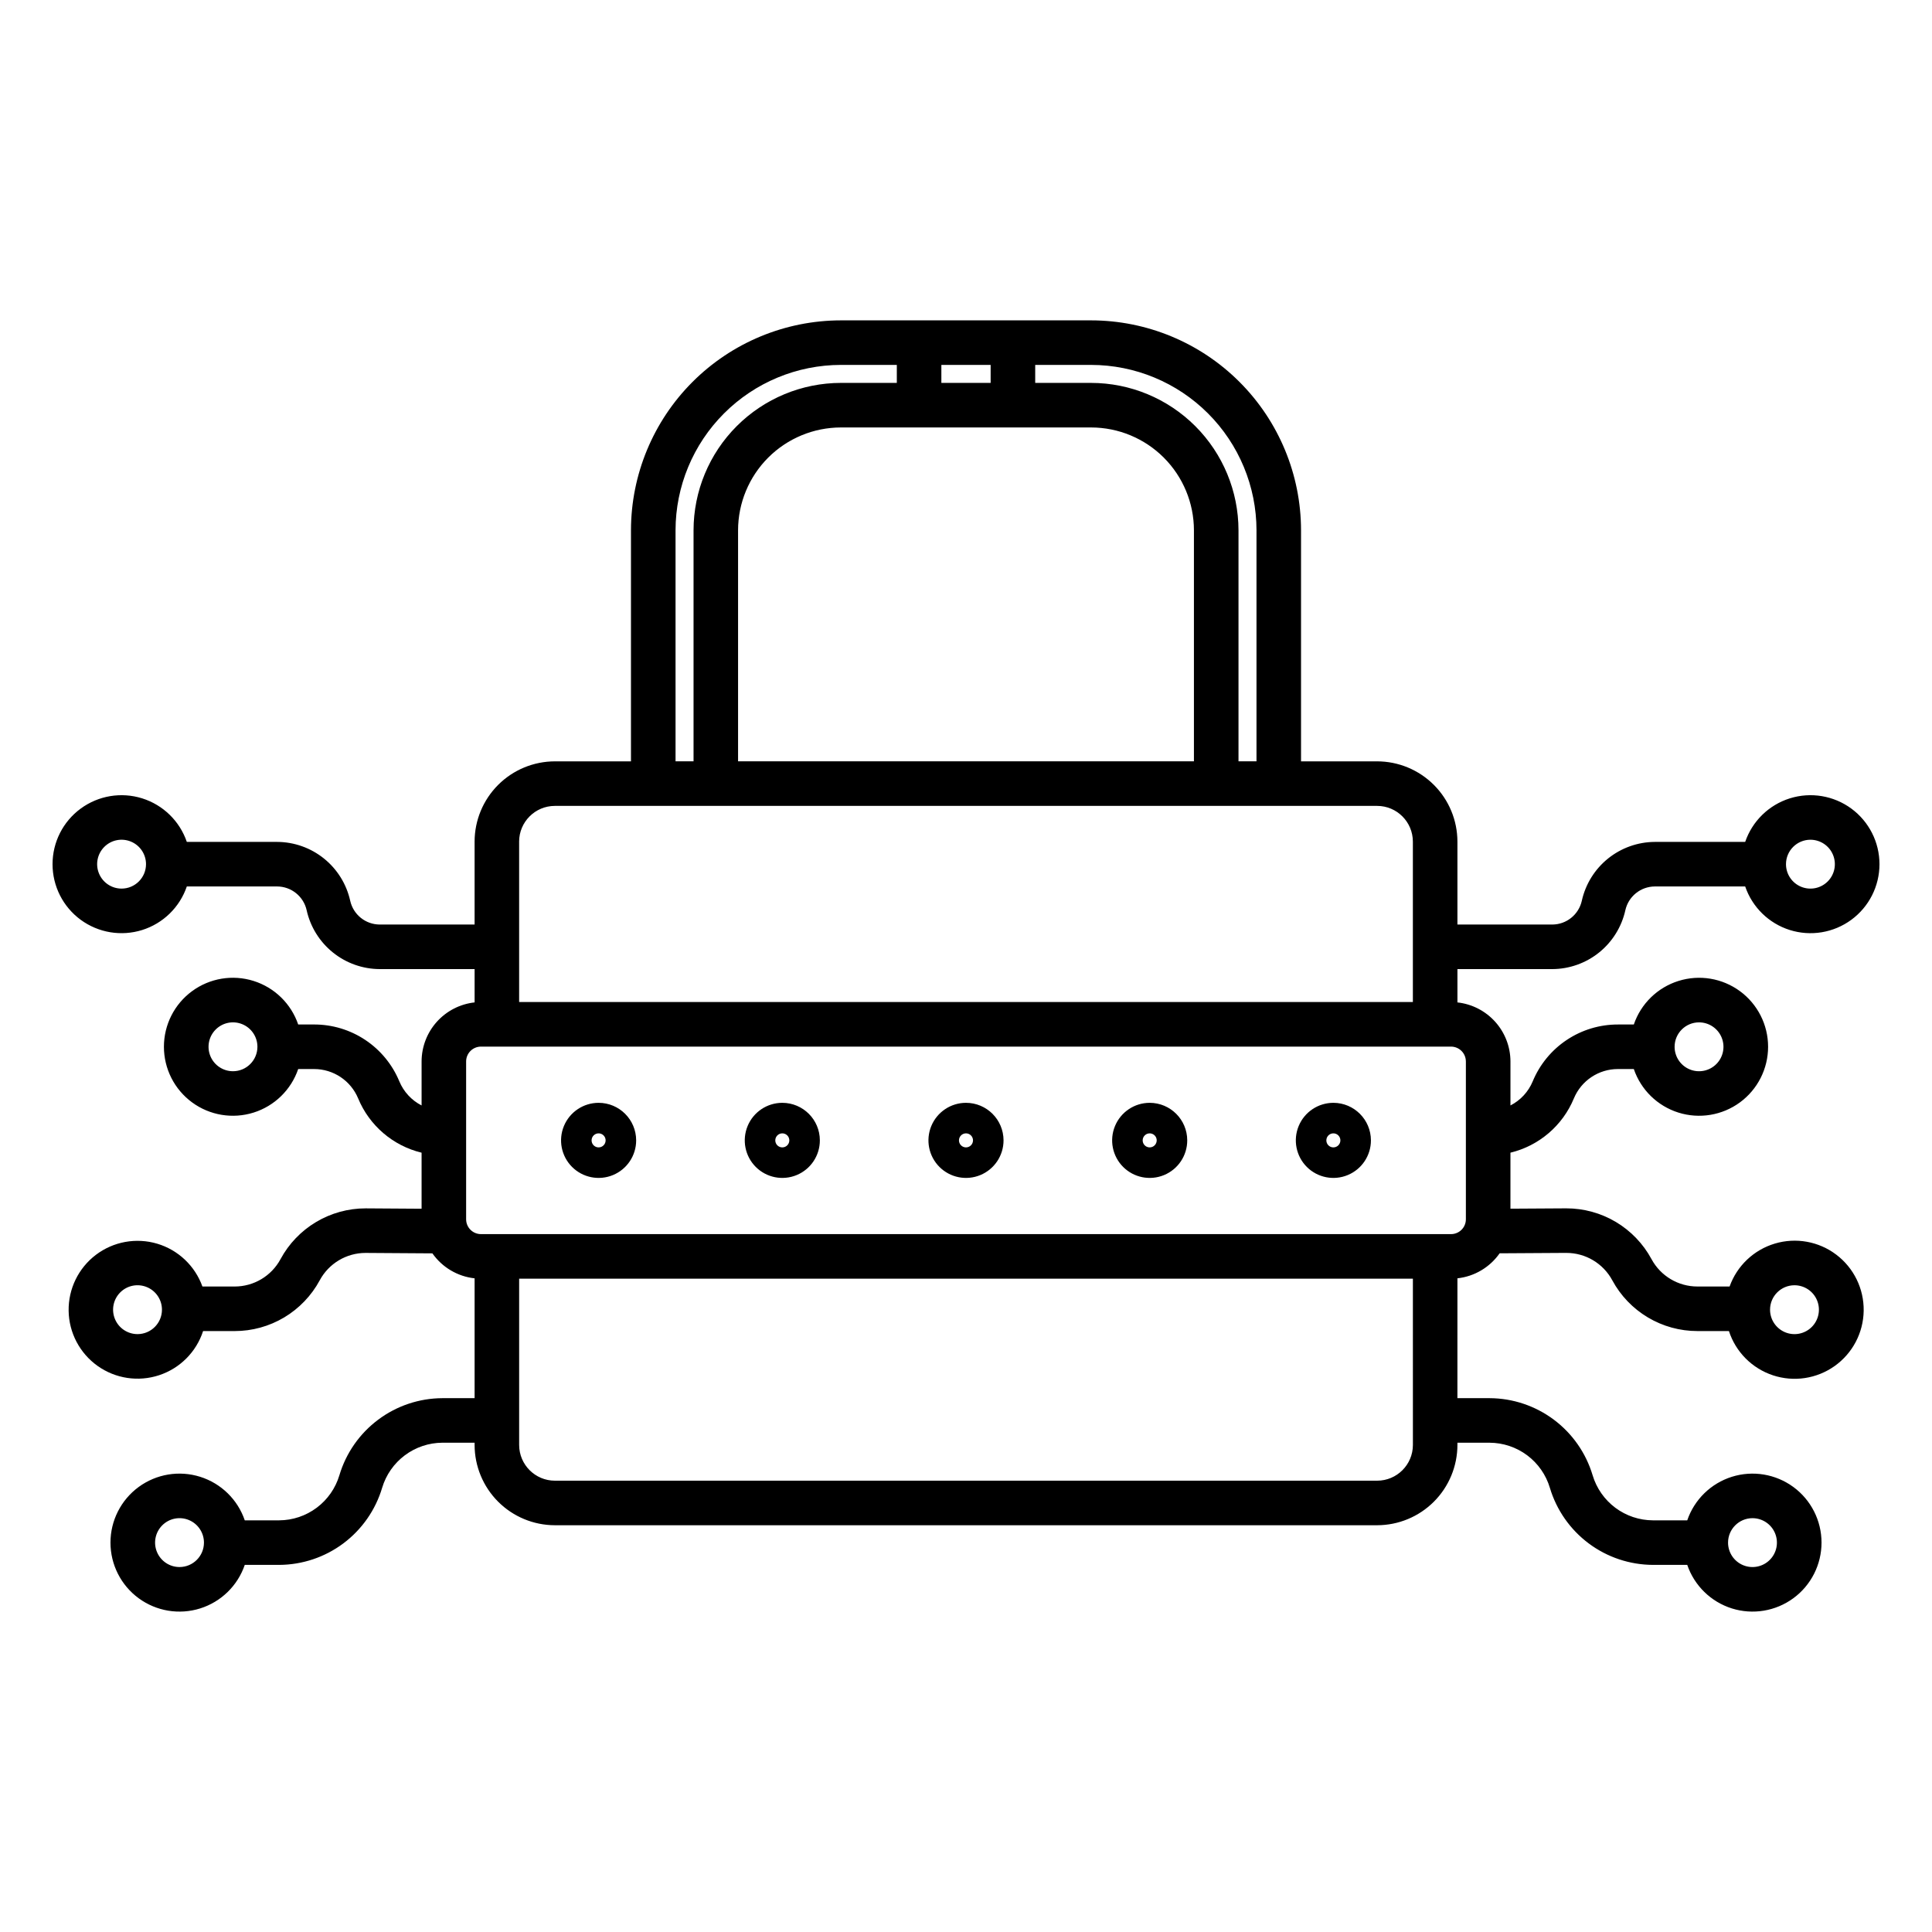 <?xml version="1.0" encoding="UTF-8"?>
<!-- The Best Svg Icon site in the world: iconSvg.co, Visit us! https://iconsvg.co -->
<svg fill="#000000" width="800px" height="800px" version="1.1" viewBox="144 144 512 512" xmlns="http://www.w3.org/2000/svg">
 <g>
  <path d="m555.38 400.82c4.516-0.02 8.891-1.574 12.41-4.41 3.516-2.836 5.965-6.781 6.945-11.191 0.816-3.664 4.062-6.281 7.816-6.297h23.941c1.883 5.508 6.273 9.793 11.824 11.539 5.555 1.746 11.609 0.742 16.301-2.703 4.691-3.445 7.465-8.918 7.465-14.738 0-5.824-2.773-11.297-7.465-14.742-4.691-3.441-10.746-4.445-16.301-2.703-5.551 1.746-9.941 6.031-11.824 11.539h-23.941c-4.516 0.02-8.891 1.578-12.41 4.41-3.516 2.836-5.965 6.781-6.945 11.191-0.816 3.668-4.062 6.281-7.816 6.297h-25.148v-21.969c-0.008-5.641-2.25-11.051-6.242-15.039-3.988-3.988-9.395-6.231-15.039-6.238h-20.164v-61.234c-0.016-14.75-5.879-28.891-16.312-39.32-10.43-10.43-24.57-16.297-39.32-16.312h-66.309c-14.75 0.016-28.891 5.883-39.32 16.312-10.43 10.43-16.297 24.57-16.312 39.32v61.234h-20.164c-5.641 0.008-11.051 2.25-15.039 6.238-3.988 3.988-6.234 9.398-6.238 15.039v21.969h-25.145c-3.758-0.016-7-2.629-7.82-6.297-0.977-4.41-3.426-8.355-6.945-11.191-3.516-2.832-7.894-4.391-12.41-4.41h-23.945c-1.879-5.508-6.269-9.793-11.824-11.539-5.555-1.742-11.605-0.738-16.297 2.707-4.695 3.441-7.465 8.914-7.465 14.738 0 5.82 2.769 11.293 7.465 14.738 4.691 3.441 10.742 4.445 16.297 2.703 5.555-1.746 9.945-6.031 11.824-11.539h23.941c3.754 0.016 7 2.633 7.816 6.297 0.98 4.41 3.43 8.359 6.949 11.191 3.519 2.836 7.894 4.391 12.414 4.41h25.148v8.828c-3.856 0.422-7.422 2.254-10.016 5.141-2.59 2.887-4.027 6.625-4.035 10.508v11.66c-2.664-1.363-4.754-3.633-5.902-6.394-1.852-4.469-4.988-8.281-9.008-10.961-4.023-2.684-8.75-4.109-13.582-4.102h-4.207c-1.879-5.508-6.269-9.793-11.824-11.539-5.551-1.746-11.605-0.742-16.297 2.703-4.695 3.445-7.465 8.918-7.465 14.742 0 5.82 2.769 11.293 7.465 14.738 4.691 3.445 10.746 4.449 16.297 2.703 5.555-1.746 9.945-6.031 11.824-11.539h4.199c5.117-0.008 9.738 3.07 11.695 7.801 2.984 7.199 9.23 12.535 16.805 14.367v14.852l-14.82-0.098c-4.625-0.004-9.164 1.246-13.137 3.617-3.973 2.367-7.231 5.766-9.426 9.836-2.41 4.477-7.086 7.262-12.168 7.258h-8.531c-1.961-5.473-6.41-9.688-11.98-11.348-5.574-1.656-11.605-0.566-16.242 2.945-4.633 3.512-7.32 9.02-7.234 14.832 0.082 5.812 2.934 11.238 7.672 14.613 4.734 3.371 10.797 4.285 16.316 2.461 5.523-1.82 9.848-6.164 11.645-11.695h8.352c4.625 0.004 9.164-1.246 13.137-3.613 3.969-2.371 7.227-5.769 9.422-9.84 2.406-4.465 7.062-7.25 12.133-7.258l17.73 0.117h-0.004c2.602 3.711 6.676 6.125 11.184 6.617v31.758h-8.531c-6.141 0.023-12.109 2.023-17.023 5.703-4.918 3.676-8.52 8.836-10.277 14.719-1.027 3.441-3.133 6.461-6.012 8.613-2.875 2.156-6.367 3.324-9.957 3.34h-9.109c-1.879-5.508-6.269-9.793-11.824-11.539-5.555-1.746-11.605-0.742-16.301 2.703-4.691 3.445-7.465 8.918-7.465 14.738 0 5.824 2.773 11.297 7.465 14.742 4.695 3.441 10.746 4.449 16.301 2.703 5.555-1.746 9.945-6.031 11.824-11.539h9.109c6.137-0.027 12.105-2.023 17.023-5.703 4.914-3.68 8.516-8.84 10.273-14.723 1.027-3.441 3.137-6.461 6.012-8.613 2.875-2.152 6.367-3.324 9.961-3.34h8.531v0.594c0.004 5.641 2.25 11.047 6.238 15.039 3.988 3.988 9.398 6.231 15.039 6.238h217.9c5.641-0.008 11.051-2.25 15.039-6.238 3.988-3.988 6.234-9.398 6.242-15.039v-0.59h8.531-0.004c3.594 0.016 7.086 1.188 9.961 3.336 2.875 2.152 4.984 5.172 6.012 8.617 1.758 5.879 5.359 11.043 10.277 14.719 4.914 3.68 10.883 5.676 17.023 5.703h9.109-0.004c1.883 5.508 6.273 9.793 11.824 11.539 5.555 1.742 11.605 0.738 16.301-2.707 4.691-3.441 7.461-8.914 7.461-14.738 0-5.82-2.769-11.293-7.461-14.738-4.695-3.441-10.746-4.445-16.301-2.703-5.551 1.746-9.941 6.031-11.824 11.539h-9.109 0.004c-3.594-0.016-7.086-1.184-9.961-3.336-2.875-2.152-4.984-5.172-6.012-8.613-1.758-5.883-5.359-11.047-10.273-14.723-4.918-3.68-10.887-5.68-17.027-5.703h-8.531l0.004-31.762c4.508-0.496 8.586-2.91 11.188-6.629l17.684-0.109-0.004 0.004c5.086-0.004 9.758 2.781 12.172 7.258 2.195 4.07 5.453 7.469 9.422 9.836 3.973 2.371 8.512 3.621 13.137 3.617h8.352c1.801 5.543 6.129 9.898 11.664 11.727 5.531 1.832 11.605 0.918 16.355-2.461s7.606-8.816 7.691-14.645-2.609-11.348-7.258-14.863c-4.644-3.519-10.691-4.613-16.273-2.945-5.586 1.664-10.043 5.891-12.004 11.379h-8.527c-5.082 0.004-9.758-2.785-12.168-7.258-2.203-4.074-5.465-7.477-9.441-9.848-3.981-2.367-8.523-3.613-13.156-3.606l-14.785 0.09v-14.844c7.574-1.832 13.82-7.168 16.805-14.367 1.961-4.727 6.574-7.805 11.691-7.797h4.199c1.879 5.512 6.269 9.797 11.824 11.543 5.555 1.742 11.605 0.738 16.301-2.707 4.691-3.445 7.461-8.918 7.461-14.738 0-5.82-2.769-11.293-7.461-14.738-4.695-3.445-10.746-4.449-16.301-2.703-5.555 1.742-9.945 6.027-11.824 11.539h-4.199c-4.832-0.012-9.562 1.414-13.582 4.098-4.023 2.68-7.156 6.496-9.008 10.961-1.148 2.766-3.238 5.031-5.902 6.394v-11.656c-0.008-3.883-1.445-7.621-4.035-10.508-2.594-2.887-6.16-4.719-10.016-5.141v-8.832zm68.402-34.281c2.617 0 4.981 1.578 5.981 3.996 1.004 2.422 0.449 5.207-1.402 7.059-1.852 1.852-4.637 2.406-7.059 1.402-2.418-1-3.996-3.363-3.996-5.981 0.004-3.574 2.898-6.473 6.477-6.477zm-447.56 12.949c-2.621 0.004-4.981-1.574-5.984-3.996-1.004-2.418-0.449-5.203 1.402-7.059 1.852-1.852 4.637-2.406 7.059-1.402 2.418 1.004 3.996 3.363 3.996 5.984-0.004 3.574-2.898 6.469-6.473 6.473zm29.52 48.398c-2.621 0-4.981-1.578-5.984-3.996-1-2.422-0.449-5.207 1.406-7.059 1.852-1.852 4.637-2.406 7.055-1.402 2.422 1 4 3.363 4 5.981-0.004 3.574-2.902 6.473-6.477 6.477zm-25.293 69.668h-0.004c-2.617 0-4.981-1.578-5.981-3.996-1.004-2.422-0.449-5.207 1.402-7.059 1.852-1.852 4.637-2.406 7.059-1.402 2.418 1 3.996 3.363 3.996 5.981-0.004 3.574-2.898 6.473-6.477 6.477zm11.129 61.727c-2.621 0.004-4.981-1.574-5.984-3.996-1.004-2.418-0.449-5.203 1.402-7.055 1.852-1.855 4.637-2.41 7.059-1.406 2.418 1.004 3.996 3.363 3.996 5.984-0.004 3.574-2.898 6.469-6.473 6.473zm416.85-12.949c2.617 0 4.981 1.578 5.981 3.996 1.004 2.422 0.449 5.207-1.402 7.059-1.852 1.852-4.637 2.406-7.059 1.402-2.418-1-3.996-3.363-3.996-5.981 0.004-3.574 2.902-6.473 6.477-6.477zm11.129-61.727c2.617 0 4.981 1.578 5.981 3.996 1.004 2.422 0.449 5.207-1.402 7.059-1.852 1.852-4.637 2.406-7.059 1.402-2.418-1.004-3.996-3.363-3.996-5.984 0.004-3.574 2.902-6.469 6.477-6.473zm-25.293-69.668h-0.004c2.621 0 4.981 1.578 5.984 3.996 1.004 2.422 0.449 5.207-1.402 7.059-1.852 1.852-4.641 2.406-7.059 1.402-2.418-1-3.996-3.363-3.996-5.981 0-3.578 2.898-6.473 6.473-6.477zm-117.28-130.41v61.234h-4.769v-61.234c-0.012-10.355-4.133-20.281-11.453-27.602-7.324-7.324-17.25-11.441-27.605-11.453h-14.816v-4.769h14.816c11.621 0.012 22.758 4.633 30.977 12.852 8.215 8.215 12.836 19.355 12.852 30.973zm-83.512-39.055v-4.769h13.059v4.769zm39.684 11.809c7.223 0.008 14.152 2.879 19.258 7.988 5.109 5.109 7.984 12.035 7.992 19.258v61.234h-120.81v-61.234c0.012-7.223 2.883-14.148 7.992-19.258 5.109-5.109 12.035-7.981 19.258-7.988zm-110.13 27.246c0.012-11.617 4.633-22.758 12.852-30.973 8.215-8.219 19.355-12.84 30.973-12.852h14.816v4.769h-14.816c-10.355 0.012-20.281 4.129-27.605 11.453-7.32 7.32-11.438 17.246-11.449 27.602v61.234h-4.769zm-31.973 73.039 217.9 0.004c5.231 0.004 9.465 4.242 9.473 9.469v42.508h-236.85v-42.508h-0.004c0.008-5.227 4.246-9.465 9.477-9.469zm217.9 178.83h-217.9c-5.227-0.004-9.465-4.242-9.473-9.469v-44.066h236.85l0.004 44.066c-0.008 5.231-4.246 9.465-9.477 9.469zm23.52-111.1v41.824c0 1.043-0.414 2.043-1.152 2.781-0.738 0.738-1.742 1.152-2.785 1.152h-257.07c-2.176 0-3.938-1.762-3.938-3.934v-41.82c0-2.176 1.762-3.938 3.938-3.938h257.07c1.043 0 2.043 0.414 2.781 1.152 0.738 0.738 1.152 1.738 1.152 2.785z"/>
  <path d="m302.64 436.26c-4.027 0-7.652 2.426-9.195 6.144-1.539 3.719-0.688 7.996 2.156 10.844 2.848 2.844 7.129 3.695 10.844 2.156 3.719-1.539 6.144-5.168 6.144-9.191-0.008-5.496-4.457-9.945-9.949-9.953zm0 11.809c-0.754 0-1.43-0.453-1.719-1.145-0.285-0.695-0.129-1.496 0.402-2.027s1.332-0.688 2.027-0.402c0.691 0.289 1.145 0.965 1.145 1.719 0 1.023-0.832 1.855-1.855 1.855z"/>
  <path d="m351.32 436.26c-4.023 0-7.652 2.426-9.191 6.144s-0.691 7.996 2.156 10.844c2.844 2.844 7.125 3.695 10.844 2.156s6.141-5.168 6.141-9.191c-0.004-5.496-4.457-9.945-9.949-9.953zm0 11.809c-0.75 0-1.43-0.453-1.715-1.145-0.289-0.695-0.129-1.496 0.402-2.027s1.328-0.688 2.023-0.402c0.695 0.289 1.148 0.965 1.148 1.719-0.004 1.023-0.832 1.855-1.859 1.855z"/>
  <path d="m400 436.26c-4.027 0-7.652 2.426-9.195 6.144-1.539 3.719-0.688 7.996 2.156 10.844 2.848 2.844 7.129 3.695 10.844 2.156 3.719-1.539 6.144-5.168 6.144-9.191-0.008-5.496-4.457-9.945-9.949-9.953zm0 11.809c-0.754 0-1.43-0.453-1.719-1.145-0.285-0.695-0.129-1.496 0.402-2.027s1.332-0.688 2.027-0.402c0.691 0.289 1.145 0.965 1.145 1.719 0 1.023-0.832 1.855-1.855 1.855z"/>
  <path d="m448.68 436.26c-4.023 0-7.652 2.426-9.191 6.144-1.543 3.719-0.691 7.996 2.156 10.844 2.844 2.844 7.125 3.695 10.844 2.156s6.141-5.168 6.141-9.191c-0.004-5.496-4.457-9.945-9.949-9.953zm0 11.809c-0.75 0-1.43-0.453-1.715-1.145-0.289-0.695-0.129-1.496 0.402-2.027s1.328-0.688 2.023-0.402c0.695 0.289 1.148 0.965 1.148 1.719-0.004 1.023-0.832 1.855-1.859 1.855z"/>
  <path d="m497.36 436.26c-4.027 0-7.656 2.426-9.195 6.144-1.539 3.719-0.688 7.996 2.156 10.844 2.848 2.844 7.129 3.695 10.844 2.156 3.719-1.539 6.144-5.168 6.144-9.191-0.008-5.496-4.457-9.945-9.949-9.953zm0 11.809c-0.754 0-1.43-0.453-1.719-1.145-0.285-0.695-0.129-1.496 0.402-2.027s1.332-0.688 2.027-0.402c0.691 0.289 1.145 0.965 1.145 1.719 0 1.023-0.832 1.855-1.855 1.855z"/>
 </g>
</svg>